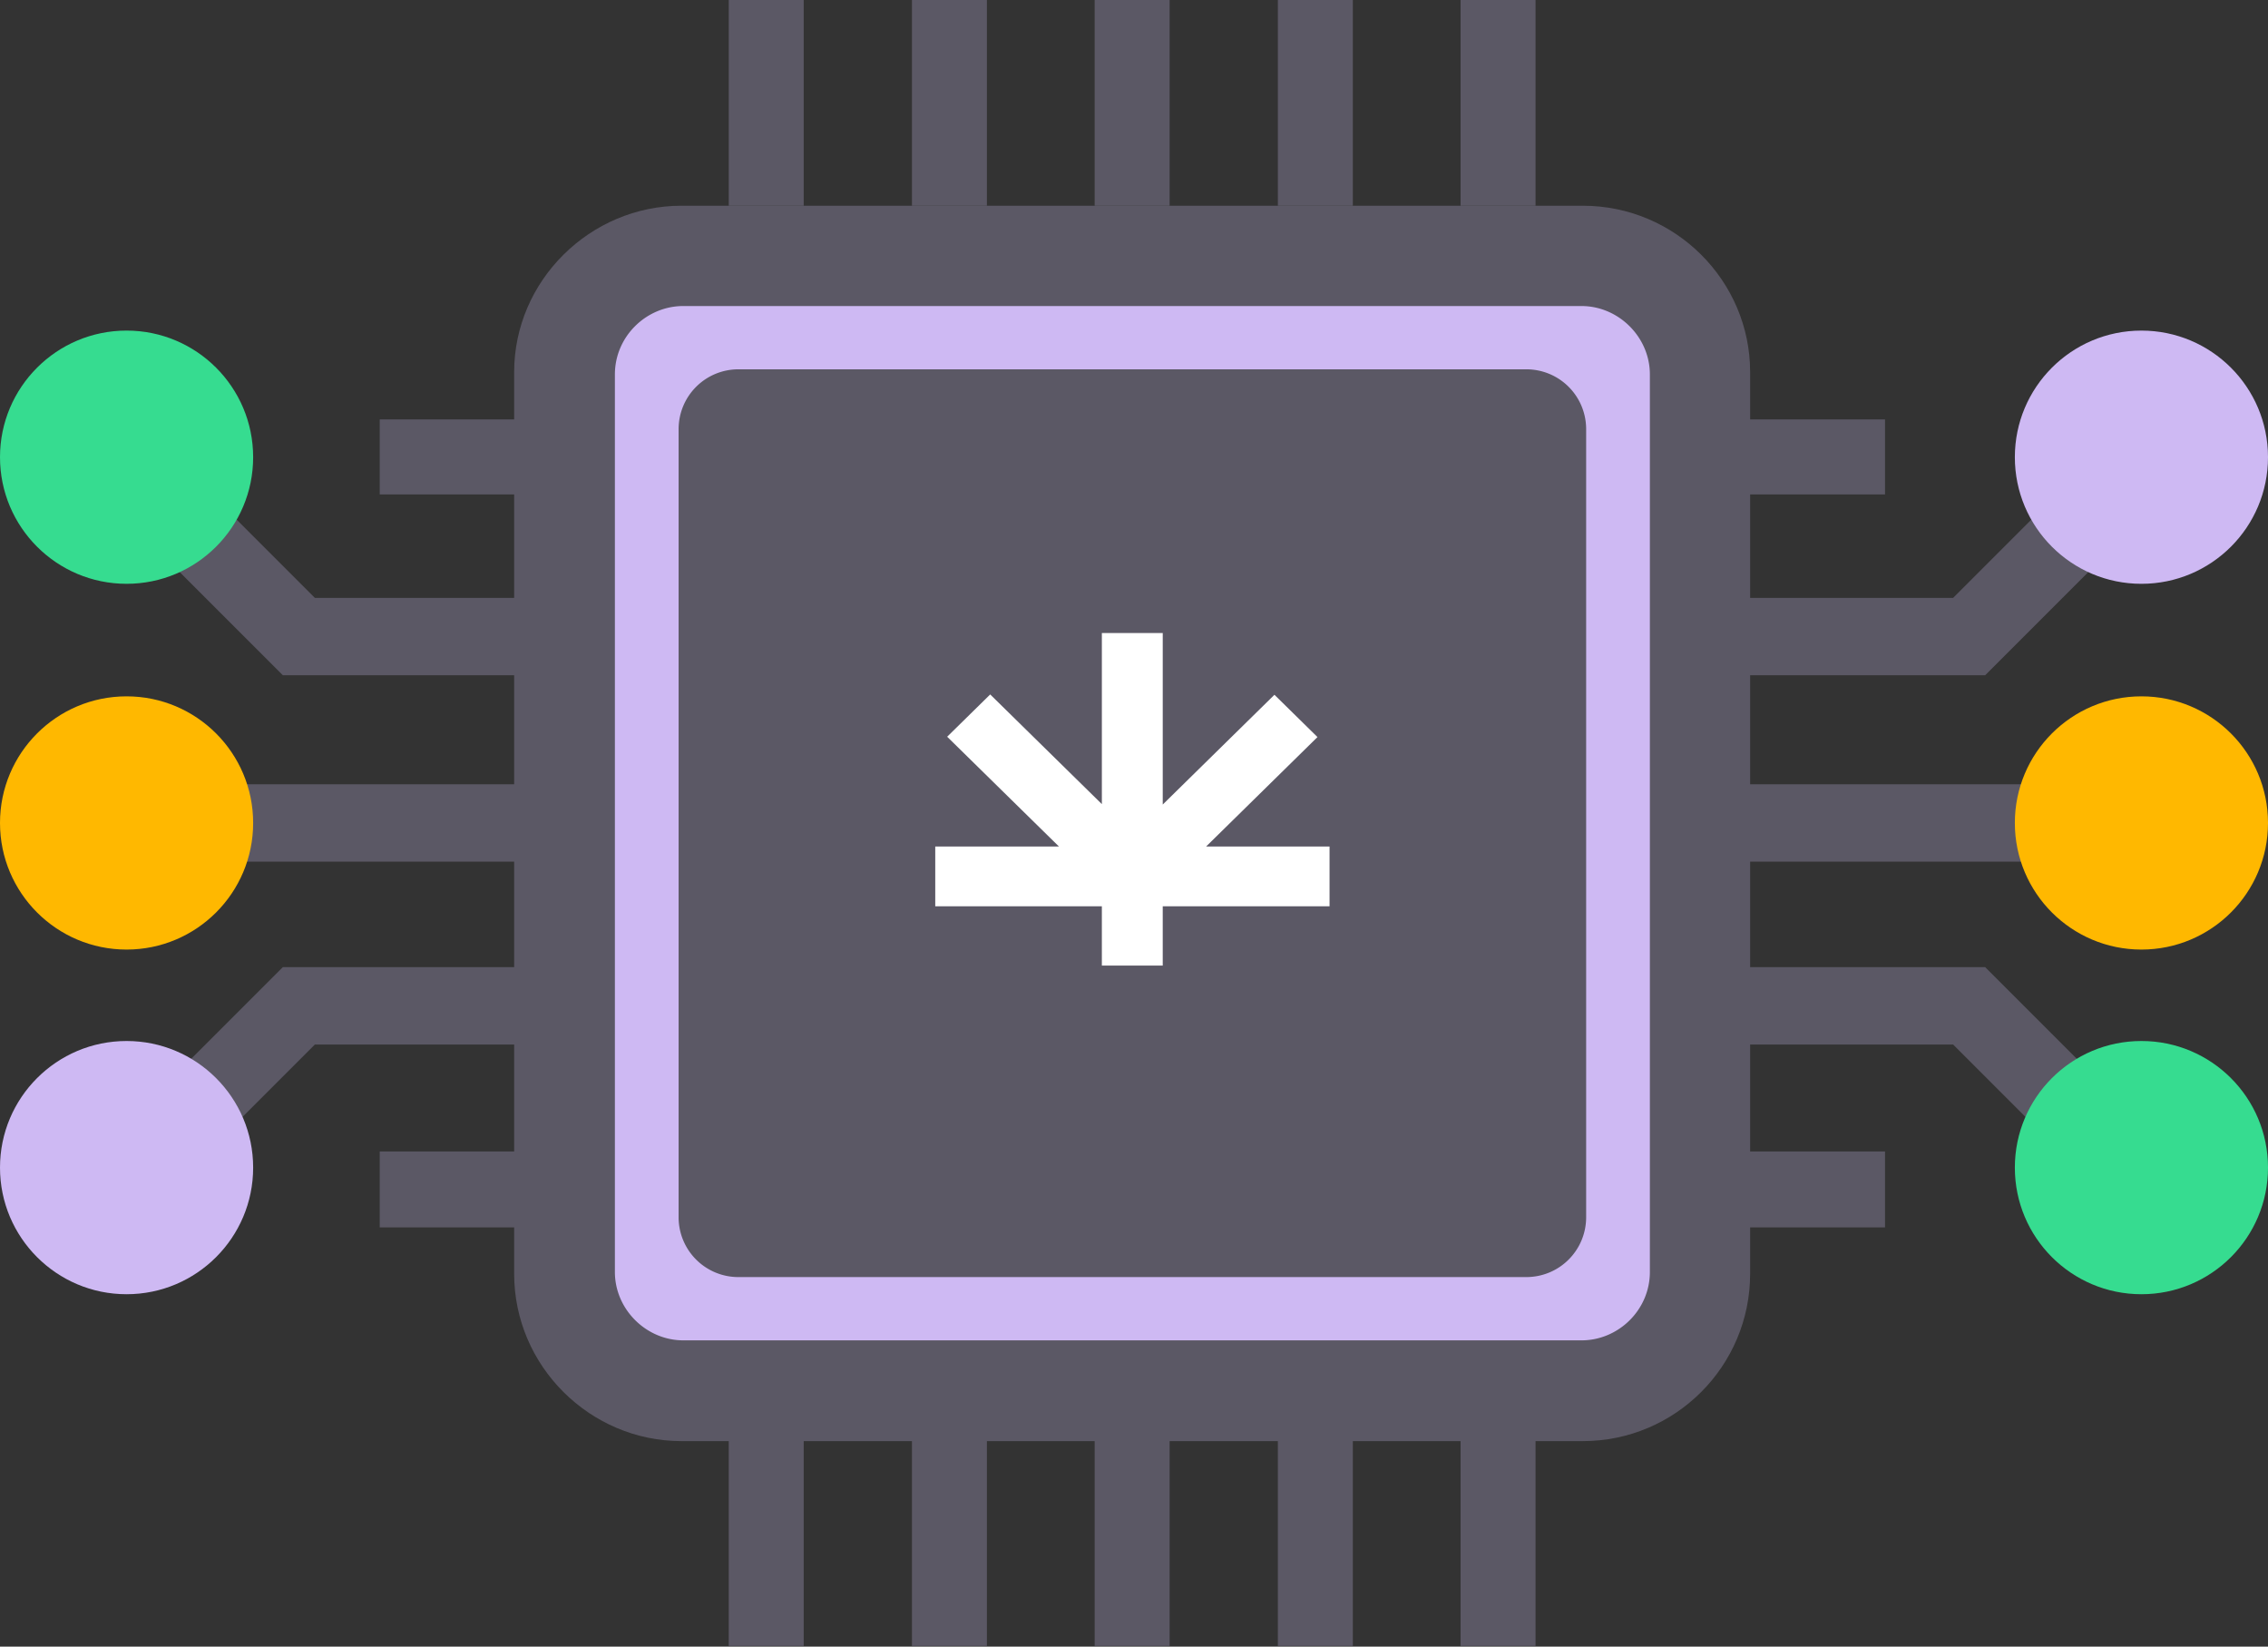 <?xml version="1.0" encoding="UTF-8"?>
<svg xmlns="http://www.w3.org/2000/svg" width="383" height="278" fill="none">
  <rect width="100%" height="100%" fill="#333333" stroke="none"/>
  <path d="M294.532 138.937H354.5M88.469 138.937h-59.97" stroke="#5B5865" stroke-width="13.063"></path>
  <path fill-rule="evenodd" clip-rule="evenodd" d="M64.125 70.814v12.66H98.78v-12.66H64.125Zm0 123.588v12.817H98.78v-12.817H64.125ZM283.673 70.814v12.66h34.655v-12.66h-34.655Zm0 123.588v12.817h34.655v-12.817h-34.655Z" fill="#5B5865"></path>
  <path d="M105.687 107.469H50.469L32.062 89.063M277.313 107.469h55.218l18.407-18.407M105.687 169.812H50.469l-18.407 18.406M277.313 169.812h55.218l18.407 18.406" stroke="#5B5865" stroke-width="13.063"></path>
  <path fill-rule="evenodd" clip-rule="evenodd" d="M115.072 34.734h152.23c15.587 0 28.246 12.66 28.246 28.089v152.229c0 15.587-12.659 28.246-28.246 28.246h-152.23c-15.428 0-28.246-12.659-28.246-28.246V62.822c0-15.428 12.818-28.088 28.246-28.088Z" fill="#5B5865"></path>
  <path fill-rule="evenodd" clip-rule="evenodd" d="M115.389 51.667h151.675c6.251 0 11.552 5.222 11.552 11.551v151.518c0 6.409-5.301 11.552-11.552 11.552H115.389c-6.251 0-11.552-5.222-11.552-11.552V63.219c0-6.41 5.301-11.552 11.552-11.552Zm9.336 10.681h133.003c5.618 0 10.128 4.51 10.128 10.128v133.003c0 5.617-4.51 10.127-10.128 10.127H124.725a10.096 10.096 0 0 1-10.127-10.127V72.476c0-5.618 4.51-10.128 10.127-10.128Z" fill="#CEB9F3"></path>
  <path fill-rule="evenodd" clip-rule="evenodd" d="M154 34.734h12.66V0H154v34.734Zm0 243.14h12.66v-34.655H154v34.655Zm-30.936 0h12.659v-34.655h-12.659v34.655Zm61.793 0h12.66v-34.655h-12.66v34.655Zm30.937 0h12.659v-34.655h-12.659v34.655Zm30.857 0h12.66v-34.655h-12.66v34.655ZM123.064 34.734h12.659V0h-12.659v34.734Zm61.793 0h12.66V0h-12.66v34.734Zm30.937 0h12.659V0h-12.659v34.734Zm30.857 0h12.66V0h-12.66v34.734Z" fill="#5B5865"></path>
  <path d="M186.072 163.016v-10.011h-28.135v-10.089h20.89l-18.878-18.536 7.267-7.139 18.856 18.515v-28.881h10.281v28.952l18.863-18.529 7.267 7.139-18.807 18.479h20.847v10.089h-28.17v10.011h-10.281Z" fill="#fff"></path>
  <circle cx="21.375" cy="77.187" r="21.375" fill="#36DC90"></circle>
  <circle cx="21.375" cy="21.375" r="21.375" transform="matrix(-1 0 0 1 383 55.813)" fill="#CEB9F3"></circle>
  <circle cx="21.375" cy="138.937" r="21.375" fill="#FFB800"></circle>
  <circle cx="21.375" cy="21.375" r="21.375" transform="matrix(-1 0 0 1 383 117.562)" fill="#FFB800"></circle>
  <circle cx="21.375" cy="197.125" r="21.375" fill="#CEB9F3"></circle>
  <circle cx="21.375" cy="21.375" r="21.375" transform="matrix(-1 0 0 1 383 175.75)" fill="#36DC90"></circle>
</svg>
